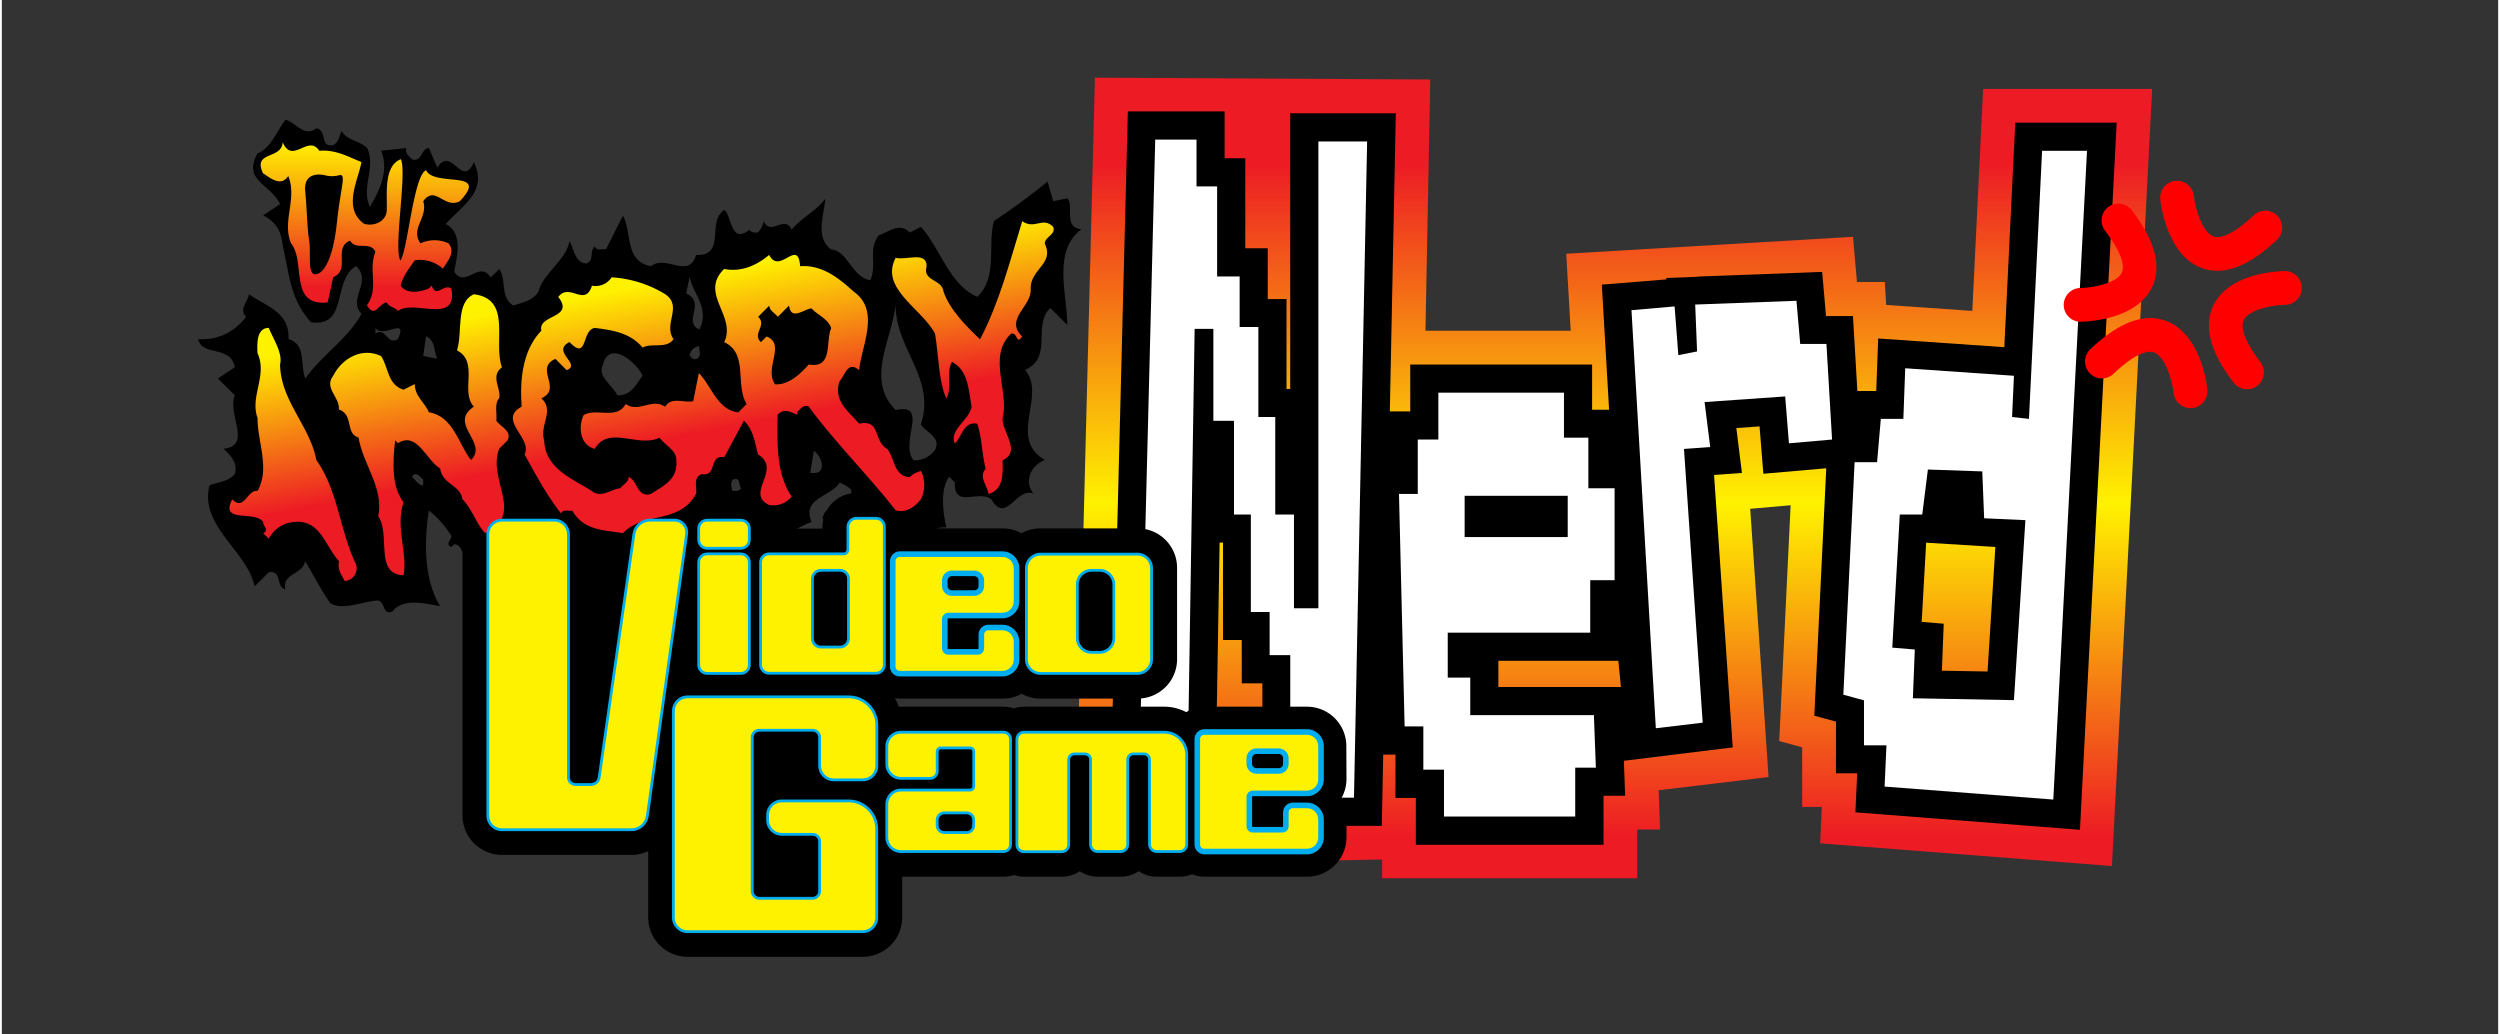 <?xml version="1.0" encoding="UTF-8" standalone="no"?>
<!-- Created by ERK -->

<svg
   viewBox="0 0 518.703 214.953"
   width="580"
   height="240"
   version="1.1"
   id="svg28"
   sodipodi:docname="avgn.svg"
   inkscape:version="1.4 (86a8ad7, 2024-10-11)"
   xmlns:inkscape="http://www.inkscape.org/namespaces/inkscape"
   xmlns:sodipodi="http://sodipodi.sourceforge.net/DTD/sodipodi-0.dtd"
   xmlns:xlink="http://www.w3.org/1999/xlink"
   xmlns="http://www.w3.org/2000/svg"
   xmlns:svg="http://www.w3.org/2000/svg"
   xmlns:rdf="http://www.w3.org/1999/02/22-rdf-syntax-ns#"
   xmlns:cc="http://creativecommons.org/ns#"
   xmlns:dc="http://purl.org/dc/elements/1.1/">
  <rect x="0" y="0" width="518.703" height="214.953" fill="#333333" stroke="none"/>
  <sodipodi:namedview
     id="namedview1"
     pagecolor="#ffffff"
     bordercolor="#000000"
     borderopacity="0.25"
     inkscape:showpageshadow="2"
     inkscape:pageopacity="0.0"
     inkscape:pagecheckerboard="true"
     inkscape:deskcolor="#d1d1d1"
     inkscape:zoom="3.7847128"
     inkscape:cx="300.68332"
     inkscape:cy="157.07929"
     inkscape:window-width="3840"
     inkscape:window-height="2066"
     inkscape:window-x="-11"
     inkscape:window-y="-11"
     inkscape:window-maximized="1"
     inkscape:current-layer="svg28" />
  <defs
     id="defs7">
    <style
       id="style1">.cls-1{fill:url(#linear-gradient);}.cls-2{fill:#fff;}.cls-3{fill:url(#linear-gradient-2);}.cls-4{fill:url(#linear-gradient-3);}.cls-5{fill:url(#linear-gradient-4);}.cls-6{fill:url(#linear-gradient-5);}.cls-7{fill:#fff200;stroke:#00aeef;stroke-width:0.58px;}.cls-8{fill:url(#linear-gradient-6);}.cls-9{fill:#ed1c24;}</style>
    <linearGradient
       id="linear-gradient"
       x1="294.09"
       y1="158.88"
       x2="294.09"
       y2="18.18"
       gradientUnits="userSpaceOnUse"
       gradientTransform="translate(-0.323)">
      <stop
         offset="0.01"
         stop-color="#ed1c24"
         id="stop1" />
      <stop
         offset="0.5"
         stop-color="#fff200"
         id="stop2" />
      <stop
         offset="1"
         stop-color="#ed1c24"
         id="stop3" />
    </linearGradient>
    <linearGradient
       id="linear-gradient-2"
       x1="159.82"
       y1="30.09"
       x2="169.17"
       y2="79.17"
       gradientUnits="userSpaceOnUse">
      <stop
         offset="0"
         stop-color="#fff200"
         id="stop4" />
      <stop
         offset="0.65"
         stop-color="#ed1c24"
         id="stop5" />
    </linearGradient>
    <linearGradient
       id="linear-gradient-3"
       x1="101.2"
       y1="41.25"
       x2="110.52"
       y2="90.19"
       xlink:href="#linear-gradient-2"
       gradientTransform="translate(-0.323)" />
    <linearGradient
       id="linear-gradient-4"
       x1="44"
       y1="52.15"
       x2="53.35"
       y2="101.24"
       xlink:href="#linear-gradient-2"
       gradientTransform="translate(-0.323)" />
    <linearGradient
       id="linear-gradient-5"
       x1="12.51"
       y1="58.15"
       x2="21.86"
       y2="107.23"
       xlink:href="#linear-gradient-2"
       gradientTransform="translate(-0.323)" />
    <linearGradient
       id="linear-gradient-6"
       x1="34.59"
       y1="13.25"
       x2="34.59"
       y2="46.73"
       gradientUnits="userSpaceOnUse"
       gradientTransform="translate(-0.323)">
      <stop
         offset="0"
         stop-color="#fff200"
         id="stop6" />
      <stop
         offset="0.9"
         stop-color="#ed1c24"
         id="stop7" />
    </linearGradient>
    <linearGradient
       xlink:href="#linear-gradient-2"
       id="linearGradient2"
       gradientUnits="userSpaceOnUse"
       x1="159.82"
       y1="30.09"
       x2="169.17"
       y2="79.17"
       gradientTransform="translate(-0.323)" />
  </defs>
  <title
     id="title7">Angry Video Game Nerd Logo</title>
  <g
     id="g1"
     inkscape:label="Logo"
     transform="translate(41.132,16.141)">
    <path
       class="cls-1"
       d="m 245.677,162.45 v 3.9 h 53 v -10.13 h 4.75 c 0,0 -0.29,-8.09 -0.29,-8.16 l 22.83,-2.74 c 0,0 -3,-44.45 -3.81,-55.74 l 8.4,-0.74 c -0.55,11.43 -2.37,49 -2.37,49 l 4.77,1.3 v 12.39 h 4.08 c 0,0.13 -0.35,7.56 -0.35,7.56 l 60.63,4.72 8.36,-161.47 h -35.12 l -2.25,46.12 -17.9,-1.24 c -0.12,-1.91 -0.28,-4.76 -0.28,-4.76 h -5.79 c -0.1,-1.16 -0.82,-9.4 -0.82,-9.4 l -59.59,3.52 c 0,0 0.68,11.8 0.93,16 h -30.18 c 0.36,-17.87 1,-52.2 1,-52.2 l -69.68,-0.38 -4.16,163.62 z"
       id="path59"
       style="display:inline;fill:url(#linear-gradient)"
       inkscape:label="NerdOutline1" />
    <path
       d="m 392.157,9.35 h -14.92 c 0,0 -1.5,30.65 -2.28,46.65 l -26.21,-1.81 c 0,0 -0.31,8.49 -0.4,10.92 h -3.92 l -0.92,-15.58 h -5.6 c -0.15,-1.75 -0.8,-9.17 -0.8,-9.17 l -5.55,0.21 -19.73,0.73 v 0 l -1.11,0.09 -6,0.23 c 0,0 0,0.27 0,0.3 l -13.39,1.08 1.51,26 h -3.53 v -9.39 h -37.79 v 9.73 h -4.24 l 1.24,-61.94 h -21.94 v 57.27 h -0.77 V 46 h -3.9 V 35.45 h -4.67 v -18.7 h -4.29 V 7 h -20.11 l -3.81,149.6 h 21.88 c 0,0 0.52,-33.15 1,-60 h 0.7 v 20.25 h 3.9 v 9 h 4.28 v 29.61 h 24.82 l 0.29,-14.8 h 2.55 v 9 h 4.23 v 9.74 h 39 v -10.19 h 4.49 l -0.26,-7.27 22.62,-2.78 c 0,0 -3.23,-47.24 -3.88,-56.61 l 5.79,-0.41 -1.16,-9.34 4.82,-0.34 c 0.15,1.92 0.79,9.84 0.79,9.84 l 13.07,-1.14 -2.48,51.42 4.5,1.22 v 10.73 h 4.41 c -0.05,1 -0.37,8.12 -0.37,8.12 l 46.66,3.63 7.63,-146.93 z m -96.86,117.26 h -25.47 v -5.45 h 24.93 z m 76.18,-3.22 -9.49,-0.17 c 0.08,-2 0.38,-9.76 0.38,-9.76 l -4.58,-0.38 c 0.31,-5.37 0.63,-11.21 0.93,-16.46 l 14.38,0.89 c -0.42,6.91 -1.21,19.31 -1.62,25.88 z"
       id="path58"
       style="display:inline"
       inkscape:label="NerdOutline2" />
    <path
       id="path57"
       class="cls-2"
       style="display:inline;fill:#ffffff"
       d="m 232.427,110.25 h -5.07 V 90.77 h -3.89 V 70.51 h -3.51 v -18.7 h -3.89 V 41.3 h -4.68 V 22.59 h -4.28 v -9.73 h -8.58 l -3.5,137.91 h 10.13 l 1.56,-98.57 h 3.89 v 19.09 h 4.29 v 19.48 h 3.5 v 20.26 h 3.9 v 8.96 h 4.29 v 29.61 h 13.24 l 2.73,-136.35 h -10.13 z"
       inkscape:label="N" />
    <path
       class="cls-2"
       d="m 288.527,74.8 h -5.07 v -9.35 h -26.1 v 9.74 h -4.28 v 11.3 h -3.9 l 1.17,48.3 h 3.89 v 9 h 4.29 v 9.74 h 27.27 v -10.16 h 4.29 l -0.41,-10.91 h -25.69 v -7.8 h -4.68 v -9.34 h 29.61 v -10.91 h 5.06 V 85.32 h -5.45 z m -4.29,20.65 h -21.42 v -8.57 h 21.42 z"
       id="path56"
       style="fill:#ffffff"
       inkscape:label="e" />
    <path
       id="path55"
       class="cls-2"
       style="fill:#ffffff"
       d="m 332.547,55.32 -0.78,-8.96 -21.04,0.78 0.39,9.74 -3.89,0.78 -0.78,-10.13 -8.96,0.78 5.06,86.87 9.74,-1.16 -3.89,-56.88 5.45,-0.39 -1.17,-9.35 16.75,-1.17 0.78,9.74 8.96,-0.78 -1.17,-19.87 z"
       inkscape:label="r" />
    <path
       class="cls-2"
       d="m 382.807,15.19 -2.73,55.71 -3.51,-0.39 0.39,-8.57 -22.59,-1.56 -0.39,10.52 h -4.68 l -0.78,9 h -4.67 l -2.34,48.31 4.29,1.17 v 9.35 h 4.67 l -0.39,8.57 35.06,2.7 7,-134.8 z m -5.85,114.15 -21,-0.39 0.4,-10.13 -4.68,-0.39 1.56,-27.66 h 4.67 l 1.17,-9.35 11.3,0.39 0.39,9.74 8.57,0.39 z"
       id="path54"
       style="fill:#ffffff"
       inkscape:label="d" />
    <path
       d="m 238.237,138.88 a 8.19,8.19 0 0 0 -8.18,-8.18 h -21.33 a 6.68,6.68 0 0 0 -3.74,1.14 9.87,9.87 0 0 0 -4.59,-1.14 h -29.15 a 6.78,6.78 0 0 0 -2.12,0.35 6.79,6.79 0 0 0 -2.13,-0.35 h -21.32 -0.43 a 10.17,10.17 0 0 0 -0.82,-1.77 7,7 0 0 0 1,0.09 h 21.35 a 8.12,8.12 0 0 0 4,-1 8.08,8.08 0 0 0 3.94,1 h 20.16 a 8.19,8.19 0 0 0 8.19,-8.18 v -19 a 8.19,8.19 0 0 0 -8.19,-8.19 h -20.2 a 8.19,8.19 0 0 0 -3.94,1 8.23,8.23 0 0 0 -4,-1 h -13.73 a 8.09,8.09 0 0 1 2.11,-0.21 c -0.7,-3.16 -1.34,-7.78 0.59,-10.52 l 1.17,1.17 c -0.12,5.55 4.67,1.46 7.59,3.5 3.1,5.32 5.14,-2.57 8.77,-1.17 -2.05,-2.57 -0.59,-5.78 2.34,-7 -7.78,-4.56 0.46,-13.32 -4.1,-18.7 5.91,-2.57 1.47,-9.41 5.26,-12.85 l 3.51,3.5 c 0,-6.31 -3.1,-15.31 2.92,-19.87 -3.86,-0.41 -1.4,-5 -2.92,-6.42 l -2.92,0.58 -1.17,-4.09 a 132.33,132.33 0 0 1 -11.1,8.18 c -1.46,4.44 0.87,11.8 -3.51,15.78 -5.78,-2.53 -7.54,-9.79 -11.69,-14.53 l -2.33,1.17 c -2.17,-2.16 -4.27,-0.18 -6.43,0.58 -2.34,3.1 -0.3,5.85 -1.76,9.35 -3.85,-0.64 -4.67,-6.13 -8.18,-6.43 -3.27,-2.51 -1.52,-6.72 -1.17,-10.51 -2.16,2.74 -4.73,3.74 -7,6.42 -1.58,-3.21 -4.26,1.46 -5.84,-1.75 a 4.69,4.69 0 0 1 -1.17,2.34 c -0.64,0 -1.4,0.11 -1.75,-0.59 -4,3.22 -3.69,-3.09 -5.26,-4.09 -3.68,2.4 0.46,9.59 -5.85,9.35 -1.52,5.14 -6.25,-0.17 -9.35,2.34 -5.55,-1 -3.91,-7 -5.84,-10.52 l -3.51,7 c -0.76,-0.17 -1.92,0.47 -2.33,-0.58 -1.23,0.93 0,2.86 -1.76,3.51 -2.33,-0.06 -2.63,-3 -3.5,-4.68 -0.65,4 -5.56,6.78 -6.43,10.52 -1.29,2 -3.39,2.28 -5.26,2.92 -2.81,-1.75 -1.34,-5.32 -2.92,-7.6 l -1.76,1.76 c -2.45,-3.68 -5.25,2.34 -7.59,-1.17 0.47,-3 2,-7.95 -1.76,-9.94 3.69,-4.09 8.71,-6.77 5.85,-12.85 -2.51,5.67 -4.68,-3.62 -7.6,1.17 l -1.75,-4.09 c -1.64,0.05 -1.4,3 -3.51,2.33 -0.64,-0.7 -1.52,-1.22 -1.17,-2.33 l -5.25,0.54 c 1.7,4.21 -0.35,8.3 -2.33,11.69 -1.93,-4.09 1.34,-8.18 -0.59,-12.27 -1.58,-1.52 -4.32,-1.58 -5.26,-3.51 -0.58,1 -0.52,2.22 -1.75,2.92 -2.92,0.59 -1.11,-2.86 -3.51,-3.5 -2.51,2 -4.26,-1.17 -6.42,-1.76 -1.87,2.4 -3.1,6 -5.85,7 -3.06,5.68 2.61,6.26 4.71,10.53 l -3.51,2.34 c 2.86,1.52 3.74,3.33 4.09,6.43 1.4,6 1.52,11 5.84,15.78 7.78,1.11 4.33,-8.59 9.35,-11.69 3.51,3.16 -1.87,6.95 1.17,9.93 -3,5.38 -8.41,8.71 -11.68,13.44 -1.17,-2.74 0.29,-7.07 -3.51,-8.18 0.25,-5.61 -4.49,-6.72 -8.23,-9.32 -0.18,1.58 -2.16,3.1 -0.59,4.68 a 11.16,11.16 0 0 1 -9.93,4.64 c 0.76,3.68 6.72,1.17 7.6,5.85 l -3.51,2.33 3.51,3.5 c -1.6,4.1 3.68,10.41 -2.34,11.11 1.17,1.06 3.1,2.89 2.34,5.26 -1.41,1.63 -3.51,1.63 -5.26,2.34 -2.16,8.47 8,13.79 9.35,21 l 2.92,-2.92 c 2.92,-0.59 1.46,3.21 3.51,3.5 -0.76,-3.33 3.62,-3 4.09,-5.84 1.75,2.92 3.5,6.37 5.26,8.76 2.57,1.58 6.6,-0.41 9.93,-0.58 1.58,0.53 0.82,3 2.92,2.34 2.22,-3 7,-1.64 9.94,-1.17 -3.39,-5.55 -3.34,-13.27 -2.34,-19.87 a 20.35,20.35 0 0 1 4.67,5.26 c 0.12,0.82 -1.4,1.69 0,2.34 l 0.59,-0.59 c 1.06,0.08 1.4,0.86 1.73,1.68 v 54.69 a 8.19,8.19 0 0 0 8.18,8.18 h 26.91 a 8.4,8.4 0 0 0 3.5,-0.76 v 13.76 a 8.19,8.19 0 0 0 8.19,8.18 h 36.4 a 8.19,8.19 0 0 0 8.18,-8.18 v -8.47 h 21.08 a 6.79,6.79 0 0 0 2.13,-0.35 6.78,6.78 0 0 0 2.12,0.35 h 7.84 a 6.65,6.65 0 0 0 3.73,-1.14 6.65,6.65 0 0 0 3.73,1.14 h 4.8 a 6.65,6.65 0 0 0 3.73,-1.14 6.65,6.65 0 0 0 3.73,1.14 h 4.8 a 6.8,6.8 0 0 0 2.56,-0.51 6.8,6.8 0 0 0 2.56,0.51 h 21.33 a 8.19,8.19 0 0 0 8.18,-8.18 v -3.75 a 8.13,8.13 0 0 0 -1.18,-4.17 8.07,8.07 0 0 0 1.18,-4.16 z M 41.167,54.32 c -2.28,1.35 -2.4,-2.51 -4.67,-1.17 V 52 c 1.63,2.32 6.83,-2.53 4.67,2.32 z m 5.26,30.39 c -1,0.06 -1.58,-1.17 -2.34,-1.75 0.7,-1.35 1.76,0 2.34,0.58 z m 0,-26.88 0.58,-4.09 c 2.05,1 1.58,3.1 2.34,4.67 z M 144.597,46.67 c -0.45,9.33 8.51,15.75 5.22,25.38 1.12,1.71 4.18,2.61 3,5.22 a 5.15,5.15 0 0 1 -4.48,2.24 c -3.06,-3.66 3.36,-12 -3.73,-10.45 -6.51,-6.42 -0.46,-15.15 -0.01,-22.39 z m -17,30.86 c 0.76,0.54 2.07,2.15 1.53,3.84 -0.46,0.92 -1.46,0.77 -2.3,0.77 z m -16.89,6 c 1.64,-0.64 1.23,1 1.75,1.76 -0.35,0.7 -1.11,0.58 -1.75,0.58 a 2.74,2.74 0 0 1 -0.03,-2.33 z m -7.55,-25.06 c -0.61,0.2 -1,-0.34 -1.37,-0.68 a 2.21,2.21 0 0 1 2,-2 c -0.11,0.85 0.6,2.21 -0.63,2.69 z m -1.37,-17.07 c 0.55,3.21 4.31,6.7 2,10.93 -3.55,-1.64 1.51,-5.53 -2.73,-7.51 z M 83.787,59.58 c 1.27,-5.08 6.89,-0.58 8.22,2.34 -1.46,2 -2.4,4.15 -5.26,4.09 -0.99,-2.16 -4.32,-4.01 -2.92,-6.43 z m 45.59,34.11 h -5.26 c 1,-0.49 2,-1 3,-1.38 -2.1,-5 4,-5.2 5.85,-8.18 2.17,0.93 2.68,1.63 2.34,2.26 a 7,7 0 0 0 -5,3.46 2.72,2.72 0 0 0 -0.89,1.87 c 0.05,0 0.1,0 0.14,0.07 a 7.51,7.51 0 0 0 -0.17,1.51 z"
       id="path53"
       style="display:inline"
       inkscape:label="TheAngryVideoGameOutline" />
    <path
       class="cls-8"
       d="m 18.377,20.43 c 1.93,4.68 -1.34,9.35 0.58,14 3.16,3.86 -0.58,13.09 7.6,12.28 l 1.17,-5.26 c 3.68,-1.52 -0.12,-6.08 3.51,-7.6 1.16,2.16 4.15,0 5.26,2.34 -1.58,4 0.81,7.48 -1.76,11.1 1.7,2.81 2.28,-0.29 4.09,-0.58 0.59,1 1.64,0.93 2.34,1.75 3.33,-2.45 12.51,3 11.1,-4.67 -1.75,-1.06 -3,2.16 -4.09,-0.59 l -0.58,0.59 c -1.58,0.7 -4.62,1.34 -5.85,-0.59 0.47,-2 1.76,-3.56 2.93,-5.26 a 7.16,7.16 0 0 1 5.84,1.75 c 0.94,-1.52 2.69,-3.44 1.17,-5.26 a 6.86,6.86 0 0 0 -5.84,0 c -2.17,-3.15 1.63,-5.31 0.58,-8.76 2.51,-3.45 4.38,1.69 7.6,0 6.37,-6.72 -5.26,-2.86 -7,-6.43 -2.59,0.9 -3.85,16.81 -5.35,18.76 -1.46,-2.63 1.44,-18.37 0.09,-21.06 -3.62,1.41 -2.8,7.37 -2.92,10.52 0,2.28 -2.45,3.51 -4.67,2.92 -4.56,-3.21 -1.29,-8.94 -0.59,-12.85 -2.8,-1.11 -5.37,-2.63 -8.76,-2.34 -2.28,-3.51 -5.55,2.92 -7.6,-1.75 -0.23,3.62 -6.31,1.75 -4.09,6.43 1.54,0.97 3.72,2.9 5.24,0.56 z m 7.65,-0.15 a 5.61,5.61 0 0 0 2.88,0 c 1.64,-0.41 0.41,2.06 -0.42,9.88 -0.83,7.82 -2.88,10.7 -4.52,10.7 -1.64,0 -0.83,-4.53 -1.24,-7 -0.41,-2.47 -0.41,-5.76 -0.82,-10.28 -0.41,-4.52 4.12,-3.3 4.12,-3.3 z"
       id="path64"
       style="display:inline;fill:url(#linear-gradient-6)"
       inkscape:label="THE" />
    <path
       class="cls-6"
       d="m 24.217,79.45 c -1.34,-7.13 -7.42,-12.27 -7.54,-19.87 0.58,-2.33 -1.35,-5.14 -2.34,-7.59 -2.51,0 -2.46,3.15 -2.34,5.26 2.11,4.61 -1.63,9 0,13.44 0,5.08 2.63,10.51 0,15.19 -2.16,-0.35 -2.69,4.27 -5.26,1.75 -2.63,5.09 4.68,2.22 6.43,4.68 -0.12,0.82 1.4,1.69 0,2.34 l 1.17,1.16 a 6.47,6.47 0 0 1 5.26,-3.5 c 5.49,-0.53 6.43,5 9.35,8.18 -0.47,1.75 0.76,3.21 1.17,4.09 a 2.64,2.64 0 0 0 2.33,-3.51 c -3.38,-6.95 -3.67,-15.19 -8.23,-21.62 z"
       id="path49"
       style="fill:url(#linear-gradient-5)"
       inkscape:label="A" />
    <path
       class="cls-5"
       d="m 61.617,71.27 c 0.18,-1.58 -0.46,-3.51 0.59,-4.67 0.47,-2 -1.93,-4.56 0.58,-6.43 -1.93,-5.09 2.22,-14.17 -5.84,-15.17 -3.86,1.73 -2.27,7.8 -3.51,11.66 4.68,2.46 0.59,8.53 3.51,11.69 -5.44,3.68 3.1,7.42 -0.59,11.1 -2.68,-3.39 -3.62,-9.06 -8.76,-9.93 -0.64,-1.76 -3,-3.39 -2.92,-5.85 l -2.34,1.17 c -3.39,-1.05 -3.1,-4.67 -4.68,-7 -3.91,-1.87 -8.06,0.41 -9.93,4.09 -2,2.57 1.4,4.44 1.17,7 3.21,1.17 1.23,5 4.09,5.85 0.93,5.61 5.32,10.57 4.09,16.36 2.63,3.74 -0.88,12 5.26,12.27 0.88,-4.67 -1.75,-10.11 0,-15.19 -2.66,-3.39 -2.16,-8.89 -1.75,-12.86 l 0.58,0.59 c 4,-2.52 5.84,3.5 8.77,5.25 0.52,3.45 4.09,3.22 4.67,6.43 2.1,2.11 2.92,5.26 4.68,7 8.39,-3.84 0.39,-11.03 2.92,-17.52 l 1.75,-1.75 c 0.94,-2.04 -1.46,-2.75 -2.34,-4.09 z"
       id="path50"
       style="fill:url(#linear-gradient-4)"
       inkscape:label="N" />
    <path
       class="cls-4"
       d="m 147.527,83 c -3.34,-0.18 -3.1,-3.92 -4.68,-5.85 -3,-1.69 -1.23,-6.19 -5.84,-5.26 -2.22,-2.57 -5.38,-4.73 -4.09,-8.76 1.16,-1.34 1.75,-4.38 4.09,-2.34 0.46,-5.08 4.5,-12.39 -1.17,-16.36 -3.22,-2.92 -6.55,-5.55 -11.1,-5.26 -0.41,-6 -4.27,1.93 -6.43,-2.34 -2.22,1.87 -5.5,3.68 -9.35,2.92 -5.26,5.09 2.63,9.76 0,15.2 5.08,2.34 2.22,8.94 4.67,12.85 l -1.75,1.76 c -4.38,-0.59 -5.49,-5.44 -8.18,-8.18 l -1.17,5.84 c -1.93,0.41 -4.62,-1 -5.84,1.17 -2.75,-1.93 -5.44,1.34 -8.19,-0.59 -1.81,3.39 -6.19,0.71 -8.76,2.34 -1.11,2.4 -0.82,6.14 2.34,7 2.8,-5 9.11,-0.17 13.44,-2.33 1.17,1.57 3.56,2.63 3.5,4.67 0.35,3.92 -2.45,5.2 -5.26,7 -2.92,0.94 -2.86,-3 -4.67,-3.5 0.06,1.05 -1.17,1.58 -1.75,2.34 -1.93,0.17 -3.92,2.16 -5.85,0.58 -4.15,-2.63 -9.7,-4.68 -9.93,-10.52 -1,-3.27 2.22,-6.19 -0.59,-8.76 4.5,-2 -1.57,-6.2 2.92,-8.19 l 2.34,2.34 c 3.22,-1.23 -3.33,-3.8 0.59,-5.84 3.86,4.07 2.45,-2.53 5.26,-2.93 3.68,0.46 7.36,1 9.93,4.09 1.93,-1.06 4.91,0.35 6.43,-1.76 -2.22,-3.15 2,-6.83 -1.75,-9.35 a 24.22,24.22 0 0 0 -11.11,-3.5 4,4 0 0 1 -4.09,1.75 c -1.46,4.56 -4.67,-0.76 -7,2.34 3.51,4.44 -4.32,3.62 -3.51,7 -4,4.15 -4.5,10.52 -4.09,15.78 -5.14,2.8 2.34,6.54 0.59,9.93 2.33,4.15 4.55,8.42 7.59,12.27 0.41,-1 1.58,-0.4 2.34,-0.58 2.4,4.21 6.66,4 10.52,4.68 4.27,-4.56 11.69,-1.76 15.19,-8.19 0.24,-1.4 -0.7,-3.33 1.17,-4.09 3.33,0.59 1.35,-4.09 4.68,-3.5 l 4.09,-7.6 c 2,1.87 2.28,4.56 2.92,7 5.14,3.16 -2.81,8.13 2.34,10.52 a 4.86,4.86 0 0 0 4.67,-1.75 c -3.21,-4.73 -3,-10.87 -2.92,-17 1.46,-1.46 2.51,-0.58 4.09,0 v -0.58 c 0.7,-0.65 1.23,-1.52 2.34,-1.17 5.43,7.42 12.39,14.32 18.11,21.62 2.28,0.53 3.86,-0.64 5.26,-2.34 a 6.79,6.79 0 0 0 0,-5.84 4.66,4.66 0 0 0 -2.34,1.27 z m -21,-23.38 c -1.64,1.76 -4,4.27 -7,4.09 -2.34,-3.33 2.33,-8.35 -1.76,-9.93 l -1.17,1.17 c -1.92,-1.76 1.35,-3.51 -0.58,-5.26 l 2.34,-2.34 c -0.06,1 1.17,1.58 1.75,2.34 l 2.34,-2.34 c 0.41,3.27 3.09,0.7 4.67,0.59 1,1.22 3.39,2.1 4.09,4.09 -1.22,2.64 0.47,8.55 -4.72,7.55 z"
       id="path51"
       style="fill:url(#linear-gradient-3)"
       inkscape:label="GR" />
    <path
       class="cls-3"
       d="m 177.327,31 c -2.16,-2.22 -3.8,0.64 -6.43,-1.17 -2.57,8.3 -4.73,16.83 -8.77,24.54 -2.8,-2.68 -6.31,-6.13 -7.59,-9.93 -0.29,-2.63 -4.44,-2.1 -3.51,-5.26 0,-3.21 -4.26,-1.17 -6.43,-1.75 -3.39,6.37 5.44,10.52 8.18,15.77 0.76,4.5 0.71,9.82 2.34,13.45 1.29,-2.17 -0.11,-5.44 1.17,-7.6 3.45,1.75 3.45,6 4.09,9.35 -0.52,2.8 -4.73,4.79 -3.5,7.6 1.4,-1.06 1.69,-4.68 4.67,-4.1 1,2.93 0.94,6.32 1.75,9.35 -1.57,1.76 0.41,3.51 0.59,5.26 3.15,-0.93 3,-4.2 2.92,-7 4,-1.87 -0.12,-5.78 0,-8.76 1.46,-5.5 -3.21,-12.8 1.75,-17.54 1.52,-0.4 0.94,2.46 2.34,0.59 -3.8,-3.68 2.05,-6.25 1.75,-9.93 -0.11,-4.1 5,-5.21 2.93,-9.36 -0.06,-1.46 2.39,-1.87 1.75,-3.51 z"
       id="path52"
       style="display:inline;fill:url(#linearGradient2)"
       inkscape:label="Y" />
    <path
       style="color:#000000;display:inline;fill:#fff200;-inkscape-stroke:none"
       d="m 98.93,91.94 h -5.07 a 3.38,3.38 0 0 0 -3.33,2.89 l -7.23,50.6 a 1.69,1.69 0 0 1 -1.67,1.44 h -3.25 a 1.46,1.46 0 0 1 -1.46,-1.46 V 94.86 A 2.92,2.92 0 0 0 74,91.94 H 63.09 a 2.92,2.92 0 0 0 -2.92,2.92 v 58.49 a 2.92,2.92 0 0 0 2.92,2.92 H 90 a 3.35,3.35 0 0 0 3.32,-2.89 l 8.16,-58.55 a 2.54,2.54 0 0 0 -2.55,-2.89 z"
       id="path33"
       inkscape:label="V"
       transform="translate(-0.323)" />
    <path
       style="color:#000000;display:inline;fill:#00aeef;-inkscape-stroke:none"
       d="m 63.09,91.65 c -1.769,0 -3.209,1.44 -3.209,3.209 v 58.49 c 0,1.769 1.44,3.211 3.209,3.211 H 90 c 1.816,9.4e-4 3.358,-1.342 3.607,-3.141 l 8.16,-58.551 c 0.238,-1.71 -1.112,-3.24 -2.838,-3.219 h -5.07 c -1.813,0.008 -3.354,1.342 -3.617,3.137 v 0.002 l -7.229,50.6 c -0.104,0.686 -0.69,1.191 -1.385,1.191 h -3.248 c -0.65,0 -1.17,-0.52 -1.17,-1.17 V 94.859 c 0,-1.769 -1.442,-3.209 -3.211,-3.209 z m 0,0.58 H 74 c 1.456,0 2.631,1.173 2.631,2.629 v 50.551 c 0,0.963 0.787,1.75 1.75,1.75 h 3.25 c 0.978,-8.2e-4 1.81,-0.721 1.955,-1.688 h 0.002 l 7.229,-50.602 c 0.222,-1.514 1.513,-2.633 3.043,-2.641 h 5.072 0.002 c 1.384,-0.019 2.451,1.188 2.26,2.559 L 93.033,153.34 C 92.823,154.856 91.53,155.981 90,155.98 H 63.09 c -1.456,0 -2.629,-1.175 -2.629,-2.631 V 94.859 c 0,-1.456 1.173,-2.629 2.629,-2.629 z"
       id="path34"
       inkscape:label="V_Outline"
       transform="translate(-0.323)" />
    <g
       id="path16"
       class="cls-7"
       transform="translate(-0.323)"
       inkscape:label="V" />
    <path
       style="color:#000000;display:inline;fill:#fff200;-inkscape-stroke:none"
       d="m 105.74,91.94 h 7.02 c 0.97,0 1.75,0.78 1.75,1.75 v 2.34 c 0,0.97 -0.78,1.75 -1.75,1.75 h -7.02 c -0.97,0 -1.75,-0.78 -1.75,-1.75 v -2.34 c 0,-0.97 0.78,-1.75 1.75,-1.75 z"
       id="path29"
       inkscape:label="i"
       transform="translate(-0.323)" />
    <path
       style="color:#000000;fill:#00aeef;-inkscape-stroke:none"
       d="m 105.74,91.65 c -1.125,0 -2.041,0.914 -2.041,2.039 v 2.34 c 0,1.125 0.916,2.041 2.041,2.041 h 7.02 c 1.125,0 2.041,-0.916 2.041,-2.041 v -2.34 c 0,-1.125 -0.916,-2.039 -2.041,-2.039 z m 0,0.58 h 7.02 c 0.814,0 1.461,0.645 1.461,1.459 v 2.34 c 0,0.814 -0.647,1.461 -1.461,1.461 h -7.02 c -0.814,0 -1.461,-0.647 -1.461,-1.461 v -2.34 c 0,-0.814 0.647,-1.459 1.461,-1.459 z"
       id="path30"
       inkscape:label="i_Outline"
       transform="translate(-0.323)" />
    <g
       id="rect16"
       class="cls-7"
       transform="translate(-0.323)"
       inkscape:label="i" />
    <path
       style="color:#000000;display:inline;fill:#fff200;-inkscape-stroke:none"
       d="m 105.74,98.95 h 7.02 c 0.97,0 1.75,0.78 1.75,1.75 v 21.33 c 0,0.97 -0.78,1.75 -1.75,1.75 h -7.02 c -0.97,0 -1.75,-0.78 -1.75,-1.75 V 100.7 c 0,-0.97 0.78,-1.75 1.75,-1.75 z"
       id="path31"
       inkscape:label="i"
       transform="translate(-0.323)" />
    <path
       style="color:#000000;fill:#00aeef;-inkscape-stroke:none"
       d="m 105.74,98.66 c -1.125,0 -2.041,0.914 -2.041,2.039 v 21.33 c 0,1.125 0.916,2.041 2.041,2.041 h 7.02 c 1.125,0 2.041,-0.916 2.041,-2.041 v -21.33 c 0,-1.125 -0.916,-2.039 -2.041,-2.039 z m 0,0.58 h 7.02 c 0.814,0 1.461,0.645 1.461,1.459 v 21.33 c 0,0.814 -0.647,1.461 -1.461,1.461 h -7.02 c -0.814,0 -1.461,-0.647 -1.461,-1.461 v -21.33 c 0,-0.814 0.647,-1.459 1.461,-1.459 z"
       id="path32"
       inkscape:label="i_Outline"
       transform="translate(-0.323)" />
    <g
       id="rect17"
       class="cls-7"
       transform="translate(-0.323)"
       inkscape:label="i" />
    <path
       style="color:#000000;fill:#fff200;-inkscape-stroke:none"
       d="m 140.81,91.55 h -4.09 A 1.76,1.76 0 0 0 135,93.3 v 4.78 a 0.87,0.87 0 0 1 -0.87,0.87 H 118.6 a 1.75,1.75 0 0 0 -1.75,1.76 V 122 a 1.75,1.75 0 0 0 1.75,1.75 h 22.21 A 1.75,1.75 0 0 0 142.56,122 V 93.3 a 1.75,1.75 0 0 0 -1.75,-1.75 z m -5.7,25 a 1.75,1.75 0 0 1 -1.75,1.76 h -4 a 1.75,1.75 0 0 1 -1.75,-1.76 v -12.43 a 1.75,1.75 0 0 1 1.75,-1.76 h 4 a 1.75,1.75 0 0 1 1.75,1.76 z"
       id="path35"
       inkscape:label="d"
       transform="translate(-0.323)" />
    <path
       style="color:#000000;display:inline;fill:#00aeef;-inkscape-stroke:none"
       d="m 136.713,91.26 c -1.106,0.025 -1.996,0.933 -2.002,2.039 v 4.781 c 0,0.324 -0.256,0.58 -0.58,0.58 h -15.531 c -1.128,-1.8e-5 -2.046,0.923 -2.039,2.051 V 122 c 0,1.123 0.916,2.039 2.039,2.039 h 22.211 c 1.123,0 2.039,-0.916 2.039,-2.039 V 93.301 c 0,-1.123 -0.916,-2.041 -2.039,-2.041 h -4.094 z m 0.014,0.58 h 4.084 c 0.81,0 1.459,0.651 1.459,1.461 V 122 c 0,0.81 -0.649,1.461 -1.459,1.461 h -22.211 c -0.81,0 -1.459,-0.651 -1.459,-1.461 v -21.291 c -0.005,-0.813 0.646,-1.469 1.459,-1.469 h 15.531 c 0.637,0 1.158,-0.523 1.158,-1.16 v -4.779 c 0.004,-0.799 0.639,-1.443 1.438,-1.461 z m -7.367,10.23 c -1.128,-2e-5 -2.046,0.923 -2.039,2.051 v 12.43 c -0.005,1.127 0.912,2.049 2.039,2.049 h 4 c 1.128,2e-5 2.047,-0.923 2.041,-2.051 v -12.428 -0.002 c 0.005,-1.127 -0.914,-2.049 -2.041,-2.049 z m 0,0.58 h 4 c 0.813,-1e-5 1.466,0.656 1.461,1.469 v 12.432 c 0.005,0.813 -0.648,1.469 -1.461,1.469 h -4 c -0.813,1e-5 -1.464,-0.656 -1.459,-1.469 v -12.432 c -0.005,-0.813 0.646,-1.469 1.459,-1.469 z"
       id="path36"
       inkscape:label="d_Outline"
       transform="translate(-0.323)" />
    <g
       id="path17"
       class="cls-7"
       transform="translate(-0.323)"
       inkscape:label="d" />
    <g
       id="path20"
       class="cls-7"
       transform="translate(-0.323)"
       inkscape:label="e">
      <path
         style="color:#000000;fill:#fff200;-inkscape-stroke:none"
         d="m 167.1,99 h -21.33 a 1.47,1.47 0 0 0 -1.46,1.46 v 21.92 a 1.46,1.46 0 0 0 1.46,1.46 h 21.33 a 2.93,2.93 0 0 0 2.93,-2.92 v -3.75 a 2.93,2.93 0 0 0 -2.93,-2.92 h -2.92 a 1.46,1.46 0 0 0 -1.46,1.46 v 2.87 a 0.73,0.73 0 0 1 -0.73,0.73 h -6.13 a 0.74,0.74 0 0 1 -0.74,-0.73 v -6.09 a 0.74,0.74 0 0 1 0.74,-0.73 h 11.24 a 2.93,2.93 0 0 0 2.93,-2.92 v -6.91 A 2.93,2.93 0 0 0 167.1,99 Z m -4.38,6.63 a 1.46,1.46 0 0 1 -1.46,1.46 h -4.67 a 1.47,1.47 0 0 1 -1.47,-1.46 v -1.17 a 1.46,1.46 0 0 1 1.47,-1.46 h 4.67 a 1.46,1.46 0 0 1 1.46,1.46 z"
         id="path41"
         inkscape:label="e" />
      <path
         style="color:#000000;fill:#00aeef;-inkscape-stroke:none"
         d="m 145.768,98.711 c -0.959,0.006 -1.742,0.789 -1.748,1.748 v 21.922 c 0,0.963 0.787,1.75 1.75,1.75 h 21.33 c 1.771,1e-5 3.215,-1.438 3.221,-3.209 v -0.002 -3.75 c -0.006,-1.771 -1.45,-3.209 -3.221,-3.209 h -2.92 c -0.963,0 -1.75,0.787 -1.75,1.75 v 2.869 c 0,0.246 -0.193,0.439 -0.439,0.439 h -6.131 c -0.249,2e-5 -0.446,-0.194 -0.449,-0.443 v -6.082 c 0.003,-0.249 0.2,-0.443 0.449,-0.443 h 11.24 c 1.771,10e-6 3.215,-1.438 3.221,-3.209 v -0.002 -6.91 c 0,-1.775 -1.446,-3.219 -3.221,-3.219 h -21.33 z m 0.002,0.578 h 21.33 c 1.461,0 2.641,1.179 2.641,2.641 v 6.91 c -0.005,1.458 -1.183,2.631 -2.641,2.631 h -11.24 c -0.56,-5e-5 -1.022,0.456 -1.029,1.016 v 0.002 6.094 0.002 c 0.008,0.56 0.469,1.016 1.029,1.016 h 6.131 c 0.56,0 1.02,-0.46 1.02,-1.02 v -2.869 c 0,-0.65 0.52,-1.172 1.17,-1.172 h 2.92 c 1.458,-10e-6 2.636,1.175 2.641,2.633 v 3.748 c -0.005,1.458 -1.183,2.631 -2.641,2.631 h -21.33 c -0.65,0 -1.17,-0.52 -1.17,-1.17 v -21.918 -0.002 c 0.005,-0.647 0.523,-1.166 1.17,-1.172 z m 10.82,3.422 c -0.967,-0.006 -1.76,0.783 -1.76,1.75 v 1.17 0.002 c 0.007,0.964 0.796,1.748 1.76,1.748 h 4.67 c 0.963,0 1.75,-0.787 1.75,-1.75 v -1.17 c 0,-0.963 -0.787,-1.75 -1.75,-1.75 h -4.668 z m -0.002,0.578 h 0.002 4.67 c 0.65,0 1.17,0.522 1.17,1.172 v 1.17 c 0,0.65 -0.52,1.17 -1.17,1.17 h -4.67 c -0.651,2e-5 -1.174,-0.519 -1.18,-1.17 v -1.17 c -2e-5,-0.653 0.525,-1.176 1.178,-1.172 z"
         id="path42"
         inkscape:label="e_Outline" />
    </g>
    <path
       style="color:#000000;fill:#fff200;-inkscape-stroke:none"
       d="m 175,123.79 h 20.16 a 2.93,2.93 0 0 0 2.93,-2.92 v -19 A 2.93,2.93 0 0 0 195.15,99 H 175 a 2.93,2.93 0 0 0 -2.92,2.93 v 19 a 2.92,2.92 0 0 0 2.92,2.86 z m 7.66,-18.51 a 2.93,2.93 0 0 1 2.93,-2.92 h 1.73 a 2.93,2.93 0 0 1 2.93,2.92 v 11.2 a 2.93,2.93 0 0 1 -2.93,2.93 h -1.73 a 2.93,2.93 0 0 1 -2.93,-2.93 z"
       id="path39"
       inkscape:label="o"
       transform="translate(-0.323)" />
    <path
       style="color:#000000;fill:#00aeef;-inkscape-stroke:none"
       d="m 174.998,98.711 c -1.771,0.006 -3.209,1.448 -3.209,3.219 v 19.004 l 0.002,0.002 c 0.036,1.744 1.465,3.145 3.209,3.145 h 20.16 c 1.771,1e-5 3.215,-1.438 3.221,-3.209 v -19.004 -0.004 c -0.036,-1.753 -1.477,-3.158 -3.23,-3.152 H 175 Z M 175,99.289 h 20.15 c 1.444,-0.005 2.621,1.142 2.65,2.586 v 18.994 c -0.005,1.458 -1.183,2.631 -2.641,2.631 H 175 c -1.435,3e-4 -2.601,-1.142 -2.631,-2.576 v -18.994 c -10e-6,-1.457 1.174,-2.635 2.631,-2.641 z m 10.59,2.781 c -1.771,-1e-5 -3.215,1.438 -3.221,3.209 v 11.201 c 0,1.775 1.446,3.219 3.221,3.219 h 1.73 c 1.775,0 3.219,-1.444 3.219,-3.219 V 105.279 c -0.006,-1.771 -1.448,-3.209 -3.219,-3.209 z m 0,0.58 h 1.73 c 1.458,-1e-5 2.636,1.173 2.641,2.631 v 11.199 c 0,1.461 -1.179,2.639 -2.641,2.639 h -1.73 c -1.461,0 -2.641,-1.177 -2.641,-2.639 v -11.199 c 0.005,-1.458 1.183,-2.631 2.641,-2.631 z"
       id="path40"
       inkscape:label="o_Outline"
       transform="translate(-0.323)" />
    <g
       id="path19"
       class="cls-7"
       transform="translate(-0.323)"
       inkscape:label="o" />
    <path
       style="color:#000000;display:inline;fill:#fff200;-inkscape-stroke:none"
       d="m 135.13,128.66 h -33.47 a 2.93,2.93 0 0 0 -2.93,2.92 v 42.95 a 2.92,2.92 0 0 0 2.93,2.92 h 36.4 a 2.92,2.92 0 0 0 2.92,-2.92 v -18.41 a 5.85,5.85 0 0 0 -5.85,-5.84 h -13.9 a 2.92,2.92 0 0 0 -2.92,2.92 v 1.1 a 2.92,2.92 0 0 0 2.92,2.92 h 6.43 a 1.46,1.46 0 0 1 1.46,1.46 v 10.37 a 1.46,1.46 0 0 1 -1.46,1.46 h -11.1 a 1.46,1.46 0 0 1 -1.46,-1.46 v -32 a 1.46,1.46 0 0 1 1.46,-1.46 h 11.1 a 1.46,1.46 0 0 1 1.46,1.46 V 143 a 2.92,2.92 0 0 0 2.88,2.9 h 6 a 2.92,2.92 0 0 0 3,-2.9 v -8.5 a 5.84,5.84 0 0 0 -5.87,-5.84 z"
       id="path37"
       inkscape:label="G"
       transform="translate(-0.323)" />
    <path
       style="color:#000000;display:inline;fill:#00aeef;-inkscape-stroke:none"
       d="m 101.66,128.369 c -1.771,-10e-6 -3.215,1.438 -3.221,3.209 v 0.002 42.949 c -1e-5,1.774 1.447,3.217 3.221,3.211 h 36.4 c 1.769,0 3.209,-1.442 3.209,-3.211 v -18.41 c -0.006,-3.384 -2.755,-6.129 -6.139,-6.129 h -13.9 c -1.769,0 -3.211,1.44 -3.211,3.209 v 1.102 c 0,1.769 1.442,3.209 3.211,3.209 h 6.43 c 0.65,0 1.17,0.52 1.17,1.17 v 10.371 c 0,0.65 -0.52,1.17 -1.17,1.17 h -11.1 c -0.65,0 -1.17,-0.52 -1.17,-1.17 v -32 c 0,-0.65 0.52,-1.17 1.17,-1.17 h 11.1 c 0.65,0 1.17,0.52 1.17,1.17 v 5.951 c 0.012,1.744 1.422,3.164 3.166,3.188 h 0.002 5.994 c 1.795,0.049 3.285,-1.392 3.297,-3.188 V 143 134.5 c 5e-5,-3.394 -2.765,-6.147 -6.158,-6.131 z m 0,0.58 h 33.471 c 3.08,-0.016 5.58,2.471 5.58,5.551 v 8.498 c -0.01,1.478 -1.226,2.652 -2.703,2.611 h -0.004 -6 c -1.434,-0.02 -2.583,-1.176 -2.594,-2.609 v -0.002 -5.947 c 0,-0.963 -0.787,-1.75 -1.75,-1.75 h -11.1 c -0.963,0 -1.75,0.787 -1.75,1.75 v 32 c 0,0.963 0.787,1.75 1.75,1.75 h 11.1 c 0.963,0 1.75,-0.787 1.75,-1.75 v -10.371 c 0,-0.963 -0.787,-1.75 -1.75,-1.75 h -6.43 c -1.456,0 -2.631,-1.173 -2.631,-2.629 v -1.102 c 0,-1.456 1.175,-2.629 2.631,-2.629 h 13.9 c 3.07,0 5.553,2.48 5.559,5.551 v 18.408 c 0,1.456 -1.173,2.631 -2.629,2.631 h -36.4 -0.002 c -1.459,0.005 -2.639,-1.171 -2.639,-2.631 v -42.949 c 0.005,-1.458 1.183,-2.631 2.641,-2.631 z"
       id="path38"
       inkscape:label="G_Outline"
       transform="translate(-0.323)" />
    <g
       id="path18"
       class="cls-7"
       transform="translate(-0.323)"
       style="display:inline"
       inkscape:label="G" />
    <path
       style="color:#000000;fill:#fff200;-inkscape-stroke:none"
       d="M 167.32,136 H 146 a 2.92,2.92 0 0 0 -2.92,2.92 v 3.75 a 2.92,2.92 0 0 0 2.92,2.92 h 6.09 a 1.46,1.46 0 0 0 1.46,-1.46 V 140 a 0.73,0.73 0 0 1 0.73,-0.73 h 6.13 a 0.73,0.73 0 0 1 0.73,0.73 v 7.29 a 0.73,0.73 0 0 1 -0.73,0.73 H 146 a 2.92,2.92 0 0 0 -2.92,2.92 v 6.92 a 2.92,2.92 0 0 0 2.92,2.94 h 21.33 a 1.46,1.46 0 0 0 1.46,-1.46 V 137.42 A 1.46,1.46 0 0 0 167.32,136 Z m -6.19,19.39 a 1.46,1.46 0 0 1 -1.46,1.46 H 155 a 1.46,1.46 0 0 1 -1.46,-1.46 v -1.17 a 1.46,1.46 0 0 1 1.46,-1.46 h 4.67 a 1.46,1.46 0 0 1 1.46,1.46 z"
       id="path45"
       inkscape:label="a"
       transform="translate(-0.323)" />
    <path
       style="color:#000000;fill:#00aeef;-inkscape-stroke:none"
       d="m 146,135.711 c -1.769,0 -3.211,1.44 -3.211,3.209 v 3.75 c 0,1.769 1.442,3.211 3.211,3.211 h 6.09 c 0.963,0 1.75,-0.787 1.75,-1.75 V 140 c 0,-0.246 0.193,-0.439 0.439,-0.439 h 6.131 c 0.246,0 0.439,0.193 0.439,0.439 v 7.289 c 0,0.246 -0.193,0.441 -0.439,0.441 H 146 c -1.769,0 -3.211,1.44 -3.211,3.209 v 6.92 c -0.011,1.777 1.434,3.231 3.211,3.23 h 21.33 c 0.963,0 1.75,-0.787 1.75,-1.75 v -21.924 -0.004 c -0.026,-0.949 -0.811,-1.707 -1.76,-1.701 z m 0,0.578 h 21.32 0.002 c 0.64,-0.005 1.16,0.499 1.178,1.139 v 21.912 c 0,0.65 -0.52,1.17 -1.17,1.17 H 146 c -1.463,3e-5 -2.641,-1.185 -2.631,-2.648 v -6.922 c 0,-1.456 1.175,-2.629 2.631,-2.629 h 14.41 c 0.56,0 1.02,-0.462 1.02,-1.021 V 140 c 0,-0.56 -0.46,-1.02 -1.02,-1.02 h -6.131 c -0.56,0 -1.02,0.46 -1.02,1.02 v 4.131 c 0,0.65 -0.52,1.17 -1.17,1.17 H 146 c -1.456,0 -2.631,-1.175 -2.631,-2.631 v -3.75 c 0,-1.456 1.175,-2.631 2.631,-2.631 z m 9,16.182 c -0.963,0 -1.75,0.787 -1.75,1.75 v 1.17 c 0,0.963 0.787,1.75 1.75,1.75 h 4.67 c 0.963,0 1.75,-0.787 1.75,-1.75 v -1.17 c 0,-0.963 -0.787,-1.75 -1.75,-1.75 z m 0,0.58 h 4.67 c 0.65,0 1.17,0.52 1.17,1.17 v 1.17 c 0,0.65 -0.52,1.17 -1.17,1.17 H 155 c -0.65,0 -1.17,-0.52 -1.17,-1.17 v -1.17 c 0,-0.65 0.52,-1.17 1.17,-1.17 z"
       id="path46"
       inkscape:label="a_Outline"
       transform="translate(-0.323)" />
    <g
       id="path22"
       class="cls-7"
       transform="translate(-0.323)"
       inkscape:label="a" />
    <path
       style="color:#000000;fill:#fff200;-inkscape-stroke:none"
       d="m 200.72,136 h -29.15 a 1.47,1.47 0 0 0 -1.46,1.46 v 21.92 a 1.47,1.47 0 0 0 1.46,1.46 h 7.84 a 1.47,1.47 0 0 0 1.46,-1.46 v -17.7 a 1.17,1.17 0 0 1 1.17,-1.17 h 2.2 a 1.17,1.17 0 0 1 1.17,1.17 v 17.66 a 1.47,1.47 0 0 0 1.46,1.46 h 4.8 a 1.46,1.46 0 0 0 1.46,-1.46 v -17.66 a 1.17,1.17 0 0 1 1.17,-1.17 h 2.2 a 1.17,1.17 0 0 1 1.17,1.17 v 17.66 a 1.47,1.47 0 0 0 1.46,1.46 h 4.8 a 1.46,1.46 0 0 0 1.46,-1.46 v -18.7 A 4.68,4.68 0 0 0 200.72,136 Z"
       id="path47"
       inkscape:label="m"
       transform="translate(-0.323)" />
    <path
       style="color:#000000;fill:#00aeef;-inkscape-stroke:none"
       d="m 171.568,135.711 c -0.959,0.007 -1.742,0.789 -1.748,1.748 v 21.922 0.002 c 0.007,0.959 0.789,1.742 1.748,1.748 h 7.842 0.002 c 0.959,-0.007 1.742,-0.789 1.748,-1.748 v -0.002 -17.701 c 0,-0.489 0.389,-0.879 0.879,-0.879 h 2.201 c 0.489,0 0.879,0.389 0.879,0.879 v 17.662 c 0.007,0.959 0.789,1.742 1.748,1.748 h 0.002 4.801 c 0.963,0 1.75,-0.787 1.75,-1.75 v -17.66 c 0,-0.489 0.391,-0.879 0.881,-0.879 H 196.5 c 0.489,0 0.881,0.389 0.881,0.879 v 17.662 c 0.006,0.959 0.789,1.742 1.748,1.748 h 4.801 c 0.963,0 1.75,-0.787 1.75,-1.75 v -18.701 -0.002 c -0.023,-2.721 -2.238,-4.92 -4.959,-4.926 z m 0.002,0.578 h 29.15 c 2.409,0.006 4.358,1.945 4.379,4.354 v 18.697 c 0,0.65 -0.52,1.17 -1.17,1.17 h -4.797 -0.002 c -0.647,-0.005 -1.165,-0.523 -1.17,-1.17 v -0.002 -17.658 c 0,-0.803 -0.658,-1.459 -1.461,-1.459 h -2.199 c -0.803,0 -1.461,0.656 -1.461,1.459 v 17.66 c 0,0.65 -0.52,1.17 -1.17,1.17 h -4.799 -0.002 c -0.647,-0.005 -1.165,-0.523 -1.17,-1.17 v -0.002 -17.658 c 0,-0.803 -0.656,-1.459 -1.459,-1.459 h -2.201 c -0.803,0 -1.459,0.656 -1.459,1.459 v 17.699 c -0.004,0.648 -0.522,1.166 -1.17,1.172 h -7.838 -0.002 c -0.647,-0.005 -1.165,-0.523 -1.17,-1.17 v -21.918 -0.002 c 0.005,-0.647 0.523,-1.166 1.17,-1.172 z"
       id="path48"
       inkscape:label="m_Outline"
       transform="translate(-0.323)" />
    <g
       id="path23"
       class="cls-7"
       transform="translate(-0.323)"
       inkscape:label="m" />
    <g
       id="path21"
       class="cls-7"
       transform="translate(-0.323)"
       inkscape:label="e">
      <path
         style="color:#000000;fill:#fff200;-inkscape-stroke:none"
         d="m 219.13,148.72 h 11.25 a 2.92,2.92 0 0 0 2.92,-2.92 v -6.92 a 2.92,2.92 0 0 0 -2.92,-2.92 h -21.33 a 1.46,1.46 0 0 0 -1.46,1.46 v 21.92 a 1.46,1.46 0 0 0 1.46,1.46 h 21.33 a 2.92,2.92 0 0 0 2.92,-2.92 v -3.75 a 2.92,2.92 0 0 0 -2.92,-2.92 h -2.92 a 1.46,1.46 0 0 0 -1.47,1.46 v 2.87 a 0.73,0.73 0 0 1 -0.73,0.73 h -6.13 a 0.73,0.73 0 0 1 -0.73,-0.73 v -6.09 a 0.73,0.73 0 0 1 0.73,-0.73 z m -0.73,-7.3 a 1.46,1.46 0 0 1 1.46,-1.47 h 4.67 a 1.46,1.46 0 0 1 1.46,1.47 v 1.16 a 1.46,1.46 0 0 1 -1.46,1.47 h -4.67 a 1.46,1.46 0 0 1 -1.46,-1.47 z"
         id="path43"
         inkscape:label="e" />
      <path
         style="color:#000000;fill:#00aeef;-inkscape-stroke:none"
         d="m 209.051,135.67 c -0.963,0 -1.75,0.787 -1.75,1.75 v 21.92 c 0,0.963 0.787,1.75 1.75,1.75 h 21.33 c 1.769,0 3.209,-1.44 3.209,-3.209 v -3.75 c 0,-1.769 -1.44,-3.211 -3.209,-3.211 h -2.918 -0.002 c -0.967,-0.006 -1.762,0.783 -1.762,1.75 v 2.869 c 0,0.246 -0.193,0.441 -0.439,0.441 h -6.129 c -0.246,0 -0.441,-0.195 -0.441,-0.441 v -6.09 c 0,-0.246 0.195,-0.439 0.441,-0.439 h 11.25 c 1.769,0 3.209,-1.44 3.209,-3.209 v -6.92 c 0,-1.769 -1.44,-3.211 -3.209,-3.211 z m 0,0.58 h 21.33 c 1.456,0 2.629,1.175 2.629,2.631 v 6.92 c 0,1.456 -1.173,2.629 -2.629,2.629 h -11.25 c -0.56,0 -1.021,0.46 -1.021,1.02 v 6.09 c 10e-6,0.56 0.462,1.021 1.021,1.021 h 6.129 c 0.56,0 1.02,-0.462 1.02,-1.021 v -2.869 c -2e-5,-0.653 0.527,-1.174 1.18,-1.17 h 2.922 c 1.456,0 2.629,1.175 2.629,2.631 v 3.75 c 0,1.456 -1.173,2.629 -2.629,2.629 h -21.33 c -0.65,0 -1.17,-0.52 -1.17,-1.17 v -21.92 c 0,-0.65 0.52,-1.17 1.17,-1.17 z m 10.809,3.41 c -0.968,-3e-5 -1.757,0.794 -1.75,1.762 v 1.158 c -0.006,0.967 0.783,1.76 1.75,1.76 h 4.67 c 0.968,3e-5 1.757,-0.794 1.75,-1.762 v -1.156 -0.002 c 0.006,-0.967 -0.783,-1.76 -1.75,-1.76 z m 0,0.58 h 4.67 c 0.653,-1e-5 1.174,0.525 1.17,1.178 v 0.002 1.16 0.002 c 0.004,0.653 -0.517,1.178 -1.17,1.178 h -4.67 c -0.653,1e-5 -1.174,-0.525 -1.17,-1.178 v -0.002 -1.16 -0.002 c -0.004,-0.653 0.517,-1.178 1.17,-1.178 z"
         id="path44"
         inkscape:label="e_Outline" />
    </g>
    <path
       class="cls-9"
       d="m 410.467,21.45 a 3.51,3.51 0 0 0 -3.1,3.86 c 0.13,1.18 1.47,11.62 8.62,14.24 4.53,1.66 9.77,-0.31 15.59,-5.84 a 3.505,3.505 0 1 0 -4.83,-5.08 c -3.57,3.39 -6.61,5 -8.34,4.34 -2.21,-0.8 -3.74,-5.5 -4.07,-8.43 a 3.51,3.51 0 0 0 -3.87,-3.09 z"
       id="path63"
       style="fill:#ff0000"
       inkscape:label="line1" />
    <path
       class="cls-9"
       d="m 433.487,40.18 c -1.19,0 -11.71,0.24 -15.06,7.09 -2.12,4.33 -0.71,9.75 4.19,16.11 a 3.504,3.504 0 1 0 5.55,-4.28 c -3,-3.9 -4.26,-7.08 -3.45,-8.74 1,-2.12 5.86,-3.15 8.8,-3.17 a 3.51,3.51 0 0 0 0,-7 z"
       id="path62"
       style="fill:#ff0000"
       inkscape:label="line2" />
    <path
       class="cls-9"
       d="m 392.907,56.36 a 3.51,3.51 0 1 0 4.83,5.09 c 3.56,-3.4 6.6,-5 8.34,-4.35 2.21,0.81 3.74,5.5 4.07,8.43 a 3.521,3.521 0 0 0 7,-0.77 c -0.13,-1.18 -1.47,-11.62 -8.63,-14.24 -4.55,-1.66 -9.79,0.31 -15.61,5.84 z"
       id="path61"
       style="fill:#ff0000"
       inkscape:label="line3" />
    <path
       class="cls-9"
       d="m 396.537,26.88 a 3.51,3.51 0 0 0 -0.64,4.92 c 3,3.89 4.26,7.08 3.45,8.74 -1,2.12 -5.86,3.14 -8.8,3.17 a 3.51,3.51 0 0 0 0,7 c 1.19,0 11.71,-0.24 15.06,-7.09 2.12,-4.33 0.71,-9.75 -4.19,-16.11 a 3.51,3.51 0 0 0 -4.88,-0.63 z"
       id="path60"
       style="fill:#ff0000"
       inkscape:label="line4" />
  </g>
</svg>
